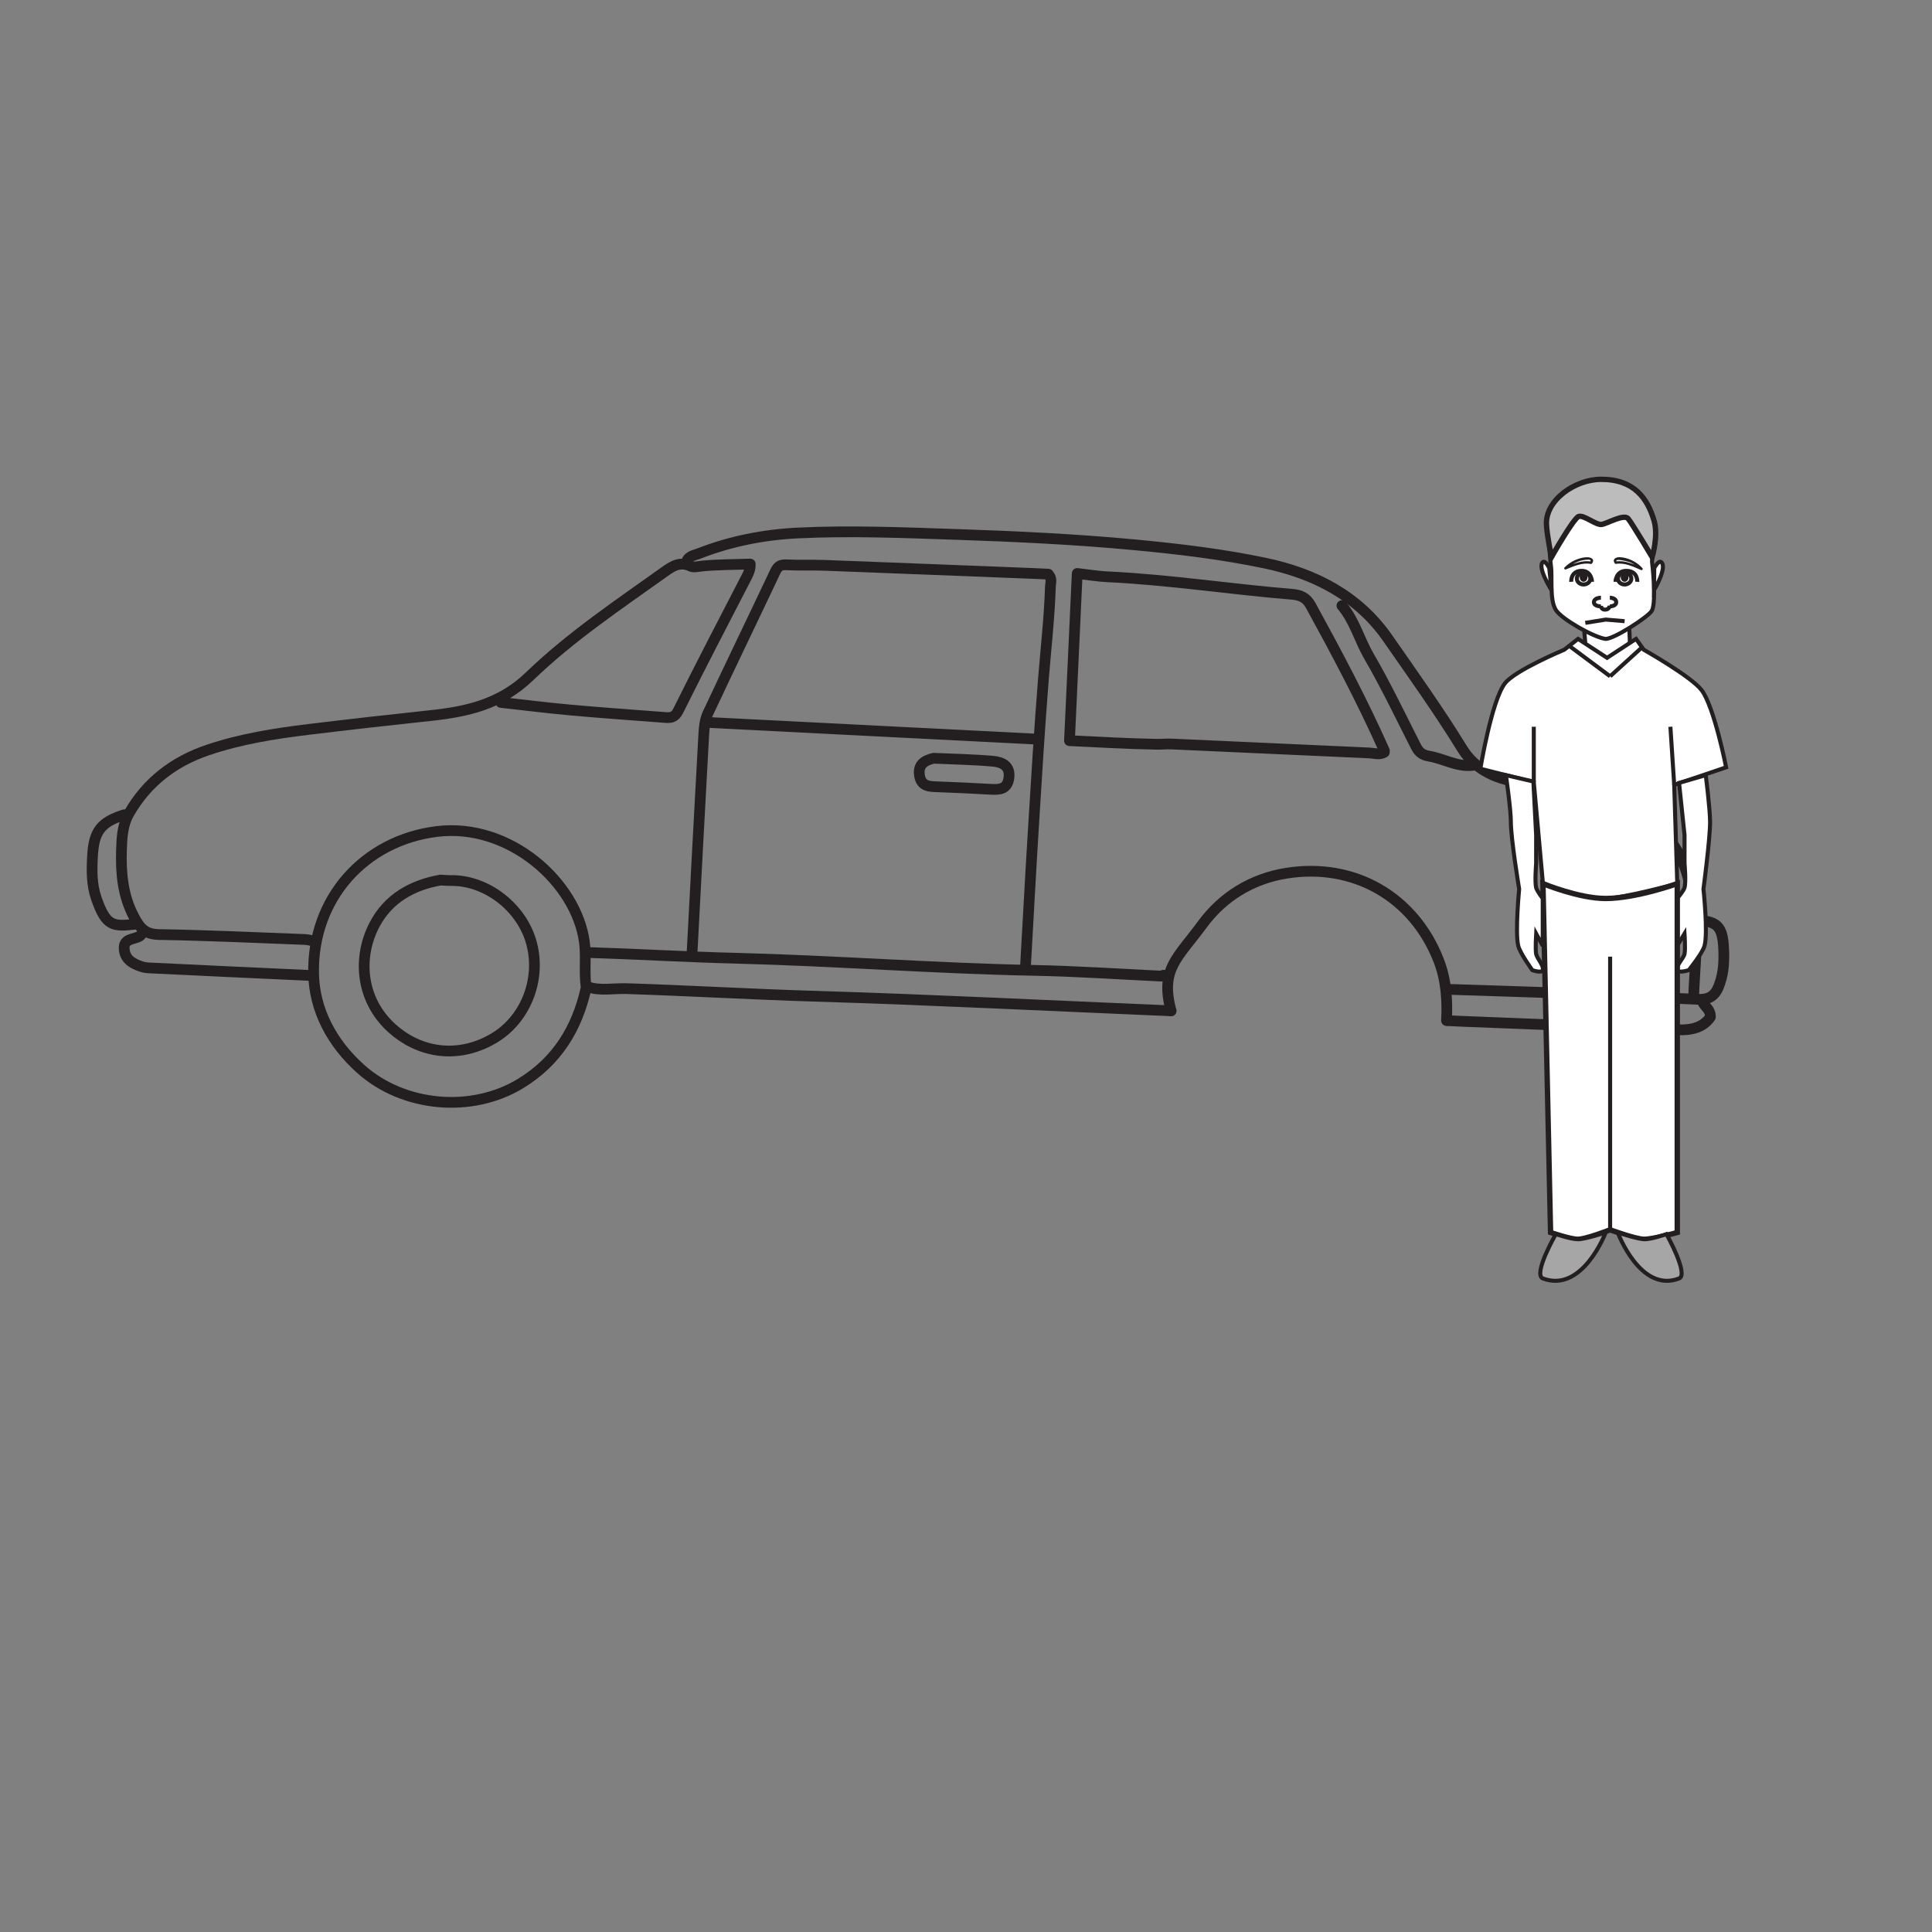 <?xml version="1.0" encoding="UTF-8"?>
<svg xmlns="http://www.w3.org/2000/svg" xmlns:xlink="http://www.w3.org/1999/xlink" width="360pt" height="360pt" viewBox="0 0 360 360" version="1.1">
<rect x="0" y="0" width="360" height="360" fill="#808080" stroke="none"/>
<g id="surface1">
<path style="fill:none;stroke-width:2;stroke-linecap:round;stroke-linejoin:round;stroke:rgb(13.73%,12.16%,12.549%);stroke-opacity:1;stroke-miterlimit:10;" d="M 0.001 -0.002 C -4.108 9.256 -8.862 18.178 -13.722 27.053 C -14.562 28.584 -15.679 29.033 -17.272 29.162 C -28.722 30.096 -40.089 31.873 -51.577 32.412 C -53.335 32.494 -55.077 32.795 -57.245 33.037 C -57.733 22.498 -58.202 12.33 -58.687 1.881 C -53.562 1.643 -48.015 1.311 -42.464 1.209 C -41.573 1.193 -40.601 1.299 -39.679 1.26 C -27.386 0.721 -15.097 0.131 -2.8 -0.408 C -1.882 -0.447 -0.917 -0.826 -0.015 -0.279 " transform="matrix(1,0,0,-1,257.968,139.893)"/>
<path style="fill:none;stroke-width:2;stroke-linecap:round;stroke-linejoin:round;stroke:rgb(13.73%,12.16%,12.549%);stroke-opacity:1;stroke-miterlimit:10;" d="M 0.001 -0.001 C 0.13 4.812 0.817 9.687 0.243 14.413 C -0.417 19.847 -0.925 25.534 -4.98 29.987 C -8.534 33.89 -13.14 35.714 -18.03 36.921 C -23.491 38.269 -29.042 39.241 -34.523 40.53 C -38.112 41.378 -41.144 43.187 -43.151 46.456 C -47.487 53.503 -52.308 60.245 -57.03 67.026 C -62.476 74.851 -70.562 79.038 -79.89 80.987 C -87.925 82.667 -96.019 83.628 -104.187 84.394 C -115.167 85.425 -126.167 85.948 -137.171 86.319 C -147.065 86.647 -156.987 87.077 -166.886 86.597 C -173.226 86.288 -179.448 85.073 -185.398 82.745 C -186.3 82.397 -187.526 82.272 -187.718 80.937 " transform="matrix(1,0,0,-1,315.581,185.909)"/>
<path style="fill:none;stroke-width:2;stroke-linecap:round;stroke-linejoin:round;stroke:rgb(13.73%,12.16%,12.549%);stroke-opacity:1;stroke-miterlimit:10;" d="M 0.001 0.001 C 0.497 8.685 0.954 17.372 1.493 26.056 C 2.067 35.384 2.622 44.716 3.372 54.032 C 3.829 59.751 4.493 65.458 4.665 71.2 C 4.685 71.845 5.036 72.548 4.278 73.442 C 3.591 73.474 2.665 73.521 1.735 73.56 C -11.304 74.071 -24.339 74.591 -37.378 75.083 C -39.78 75.173 -42.194 75.056 -44.593 75.181 C -45.714 75.235 -46.171 74.837 -46.628 73.864 C -50.788 65.052 -55.042 56.286 -59.175 47.462 C -59.714 46.314 -59.854 44.915 -59.925 43.622 C -60.694 29.856 -61.409 16.087 -62.14 2.317 " transform="matrix(1,0,0,-1,191.065,180.427)"/>
<path style="fill:none;stroke-width:2;stroke-linecap:round;stroke-linejoin:round;stroke:rgb(13.73%,12.16%,12.549%);stroke-opacity:1;stroke-miterlimit:10;" d="M 0.001 0 C -22.187 0.934 -44.37 2.051 -66.565 2.727 C -78.222 3.082 -89.862 3.762 -101.515 4.137 C -103.917 4.215 -106.355 3.66 -108.726 4.477 " transform="matrix(1,0,0,-1,218.21,188.352)"/>
<path style="fill:none;stroke-width:2;stroke-linecap:round;stroke-linejoin:round;stroke:rgb(13.73%,12.16%,12.549%);stroke-opacity:1;stroke-miterlimit:10;" d="M 0.002 -0.001 C 4.334 -0.477 8.658 -1.028 12.998 -1.418 C 18.806 -1.942 24.627 -2.348 30.439 -2.793 C 31.537 -2.879 32.373 -2.926 33.056 -1.555 C 37.216 6.824 41.541 15.124 45.837 23.437 C 46.205 24.148 46.505 24.835 46.478 25.785 C 43.513 25.687 40.537 25.695 37.591 25.421 C 36.837 25.351 35.931 25.109 35.38 25.378 C 33.459 26.324 31.994 25.406 30.599 24.41 C 21.939 18.222 13.021 12.257 5.38 4.886 C -0.065 -0.368 -6.303 -1.727 -13.17 -2.458 C -20.717 -3.262 -28.26 -4.11 -35.799 -5.028 C -42.163 -5.805 -48.491 -6.801 -54.596 -8.868 C -60.944 -11.016 -65.952 -14.852 -69.295 -20.704 C -70.498 -22.801 -70.62 -25.254 -70.686 -27.571 C -70.807 -31.829 -70.463 -36.001 -68.35 -39.961 C -67.233 -42.067 -66.272 -43.208 -63.69 -43.251 C -54.623 -43.403 -45.561 -43.829 -36.498 -44.172 C -35.854 -44.2 -35.213 -44.407 -34.573 -44.528 " transform="matrix(1,0,0,-1,93.319,130.886)"/>
<path style="fill:none;stroke-width:2;stroke-linecap:round;stroke-linejoin:round;stroke:rgb(13.73%,12.16%,12.549%);stroke-opacity:1;stroke-miterlimit:10;" d="M 0.001 0 C -2.085 7.828 1.216 9.809 5.813 16.082 C 9.642 21.297 15.048 24.602 21.477 25.641 C 33.966 27.648 45.208 21.371 49.88 9.356 C 51.267 5.777 51.528 1.996 51.325 -1.816 " transform="matrix(1,0,0,-1,218.21,188.352)"/>
<path style="fill:none;stroke-width:2;stroke-linecap:round;stroke-linejoin:round;stroke:rgb(13.73%,12.16%,12.549%);stroke-opacity:1;stroke-miterlimit:10;" d="M 0.001 -0 C -1.674 -7.574 -5.483 -13.68 -12.217 -17.77 C -21.272 -23.281 -33.932 -22.191 -41.905 -15.109 C -47.401 -10.23 -50.612 -4.035 -50.76 2.645 C -51.081 16.824 -41.213 27.531 -27.85 29.199 C -14.233 30.902 -1.819 19.656 -0.311 8.652 C 0.076 5.809 -0.381 3.051 0.013 0.277 " transform="matrix(1,0,0,-1,109.198,184.141)"/>
<path style="fill:none;stroke-width:2;stroke-linecap:round;stroke-linejoin:round;stroke:rgb(13.73%,12.16%,12.549%);stroke-opacity:1;stroke-miterlimit:10;" d="M 0.001 0.002 C -20.515 1.041 -41.03 2.084 -61.546 3.127 " transform="matrix(1,0,0,-1,193.319,137.736)"/>
<path style="fill:none;stroke-width:2;stroke-linecap:round;stroke-linejoin:round;stroke:rgb(13.73%,12.16%,12.549%);stroke-opacity:1;stroke-miterlimit:10;" d="M -0.001 -0.001 C -0.872 0.487 -0.001 -0.001 -0.931 0.042 C -8.786 0.417 -16.638 0.952 -24.497 1.104 C -43.103 1.468 -61.657 2.901 -80.251 3.374 C -89.317 3.601 -98.368 4.147 -107.435 4.425 " transform="matrix(1,0,0,-1,217.216,181.921)"/>
<path style="fill:none;stroke-width:2;stroke-linecap:round;stroke-linejoin:round;stroke:rgb(13.73%,12.16%,12.549%);stroke-opacity:1;stroke-miterlimit:10;" d="M 0.001 -0.001 C 0.27 -1.005 1.532 -1.411 1.485 -2.97 C 0.13 -4.978 -2.132 -5.45 -4.694 -5.349 C -18.007 -4.81 -31.319 -4.29 -44.632 -3.771 C -45.558 -3.731 -46.48 -3.685 -47.405 -3.642 " transform="matrix(1,0,0,-1,317.218,186.542)"/>
<path style="fill:none;stroke-width:2;stroke-linecap:round;stroke-linejoin:round;stroke:rgb(13.73%,12.16%,12.549%);stroke-opacity:1;stroke-miterlimit:10;" d="M -0.002 0.001 C 3.998 -0.186 4.881 -1.241 4.963 -6.343 C 4.994 -8.409 4.783 -10.425 3.951 -12.44 C 3.158 -14.358 1.846 -14.788 0.154 -14.718 C -8.072 -14.374 -16.299 -13.94 -24.529 -13.604 C -31.736 -13.311 -38.951 -13.112 -46.166 -12.87 " transform="matrix(1,0,0,-1,316.248,171.489)"/>
<path style="fill:none;stroke-width:2;stroke-linecap:round;stroke-linejoin:round;stroke:rgb(13.73%,12.16%,12.549%);stroke-opacity:1;stroke-miterlimit:10;" d="M 0.001 -0.001 C -0.097 -0.091 -0.183 -0.196 -0.292 -0.263 C -1.374 -0.907 -3.3 -0.646 -3.151 -2.634 C -3.011 -4.497 -1.714 -5.321 -0.015 -5.899 C 0.853 -6.192 1.665 -6.169 2.489 -6.212 C 12.196 -6.689 21.899 -7.13 31.606 -7.575 " transform="matrix(1,0,0,-1,26.292,174.19)"/>
<path style="fill:none;stroke-width:2;stroke-linecap:round;stroke-linejoin:round;stroke:rgb(13.73%,12.16%,12.549%);stroke-opacity:1;stroke-miterlimit:10;" d="M -0 -0.001 C 2.359 -2.778 3.242 -6.353 5.047 -9.45 C 8.211 -14.892 10.922 -20.595 13.773 -26.212 C 14.316 -27.27 14.93 -27.825 16.203 -28.04 C 18.973 -28.501 21.508 -30.13 24.469 -29.755 " transform="matrix(1,0,0,-1,250.047,112.851)"/>
<path style="fill:none;stroke-width:2;stroke-linecap:round;stroke-linejoin:round;stroke:rgb(13.73%,12.16%,12.549%);stroke-opacity:1;stroke-miterlimit:10;" d="M 0.001 -0.001 C -4.401 -1.384 -5.678 -3.087 -5.924 -7.786 C -6.061 -10.435 -6.104 -13.021 -5.202 -15.61 C -3.381 -20.849 -2.088 -20.868 2.115 -20.384 " transform="matrix(1,0,0,-1,23.159,151.815)"/>
<path style="fill:none;stroke-width:2;stroke-linecap:round;stroke-linejoin:round;stroke:rgb(13.73%,12.16%,12.549%);stroke-opacity:1;stroke-miterlimit:10;" d="M -0 -0.001 C -1.695 -0.4 -2.969 -1.146 -2.648 -3.212 C -2.324 -5.337 -0.707 -5.263 0.867 -5.326 C 4.102 -5.455 7.34 -5.591 10.57 -5.783 C 12.23 -5.88 13.699 -5.837 14.008 -3.705 C 14.328 -1.431 12.766 -0.716 11.086 -0.56 C 7.496 -0.236 3.883 -0.177 0.277 -0.013 " transform="matrix(1,0,0,-1,173.981,141.288)"/>
<path style="fill:none;stroke-width:2;stroke-linecap:round;stroke-linejoin:round;stroke:rgb(13.73%,12.16%,12.549%);stroke-opacity:1;stroke-miterlimit:10;" d="M 0.001 0.001 C -5.335 -0.96 -9.738 -3.456 -12.292 -8.343 C -15.41 -14.308 -14.972 -22.233 -9.031 -27.612 C -4.273 -31.917 2.778 -33.561 9.731 -29.604 C 15.778 -26.155 18.786 -18.694 17.016 -11.886 C 15.27 -5.144 8.626 0.013 1.942 -0.085 C 1.387 -0.093 0.833 -0.038 0.278 -0.015 " transform="matrix(1,0,0,-1,82.062,163.989)"/>
<path style=" stroke:none;fill-rule:nonzero;fill:rgb(100%,100%,100%);fill-opacity:1;" d="M 303.711 125.547 L 295.191 125.547 L 295.191 117.387 L 303.711 117.387 Z M 303.711 125.547 "/>
<path style="fill-rule:nonzero;fill:rgb(100%,100%,100%);fill-opacity:1;stroke-width:0.75;stroke-linecap:butt;stroke-linejoin:miter;stroke:rgb(13.73%,12.16%,12.549%);stroke-opacity:1;stroke-miterlimit:4;" d="M -0 0.001 C -0 0.001 -9.266 -3.87 -11.09 -6.3 C -13.574 -9.597 -15.645 -22.175 -15.645 -22.175 L -5.688 -24.694 L -3.984 -43.593 C -3.984 -43.593 2.273 -46.374 7.68 -46.358 C 10.828 -46.351 21.047 -43.593 21.047 -43.593 L 20.477 -25.194 L 30.152 -21.917 C 30.152 -21.917 27.934 -10.663 25.598 -7.558 C 23.687 -5.019 14.789 0.001 14.789 0.001 L 13.363 2.013 L 7.965 -1.515 L 2.559 2.013 Z M -0 0.001 " transform="matrix(1,0,0,-1,291.488,121.06)"/>
<path style=" stroke:none;fill-rule:nonzero;fill:rgb(100%,100%,100%);fill-opacity:1;" d="M 312.516 180.777 C 312.203 179.996 313.707 178.59 313.887 177.758 C 314.078 176.836 313.887 173.965 313.887 173.965 L 312.516 176.238 L 312.516 167.418 C 312.516 167.418 313.707 166.031 313.887 165.406 C 314.199 164.34 313.887 160.871 313.887 160.871 L 313.887 155.574 L 312.871 145.887 L 317.84 144.438 C 317.84 144.438 318.652 150.758 318.648 153.199 C 318.648 156.34 317.414 165.66 317.414 165.66 C 317.414 165.66 318.289 173.742 317.613 176.238 C 317.234 177.633 314.668 180.777 314.668 180.777 C 314.668 180.777 312.762 181.387 312.516 180.777 "/>
<path style="fill:none;stroke-width:0.75;stroke-linecap:butt;stroke-linejoin:miter;stroke:rgb(13.73%,12.16%,12.549%);stroke-opacity:1;stroke-miterlimit:4;" d="M 0.001 -0 C -0.311 0.781 1.192 2.187 1.372 3.019 C 1.564 3.941 1.372 6.812 1.372 6.812 L 0.001 4.539 L 0.001 13.359 C 0.001 13.359 1.192 14.746 1.372 15.371 C 1.685 16.437 1.372 19.906 1.372 19.906 L 1.372 25.203 L 0.356 34.891 L 5.325 36.34 C 5.325 36.34 6.138 30.019 6.134 27.578 C 6.134 24.437 4.899 15.117 4.899 15.117 C 4.899 15.117 5.774 7.035 5.099 4.539 C 4.72 3.144 2.153 -0 2.153 -0 C 2.153 -0 0.247 -0.609 0.001 -0 Z M 0.001 -0 " transform="matrix(1,0,0,-1,312.515,180.777)"/>
<path style=" stroke:none;fill-rule:nonzero;fill:rgb(100%,100%,100%);fill-opacity:1;" d="M 288.926 229.656 L 287.504 164.648 C 287.504 164.648 294.191 167.418 299.168 167.418 C 304.855 167.418 312.535 164.648 312.535 164.648 L 312.535 229.656 C 312.535 229.656 307.883 230.977 306.277 230.918 C 304.637 230.855 300.023 229.156 300.023 229.156 C 300.023 229.156 295.625 230.883 294.043 230.918 C 292.715 230.949 288.926 229.656 288.926 229.656 "/>
<path style="fill:none;stroke-width:1;stroke-linecap:butt;stroke-linejoin:miter;stroke:rgb(13.73%,12.16%,12.549%);stroke-opacity:1;stroke-miterlimit:10;" d="M -0.002 0 L -1.424 65.008 C -1.424 65.008 5.264 62.238 10.24 62.238 C 15.928 62.238 23.607 65.008 23.607 65.008 L 23.607 0 C 23.607 0 18.955 -1.32 17.35 -1.262 C 15.709 -1.199 11.096 0.5 11.096 0.5 C 11.096 0.5 6.697 -1.227 5.115 -1.262 C 3.787 -1.293 -0.002 0 -0.002 0 Z M -0.002 0 " transform="matrix(1,0,0,-1,288.928,229.656)"/>
<path style="fill:none;stroke-width:0.75;stroke-linecap:butt;stroke-linejoin:miter;stroke:rgb(13.73%,12.16%,12.549%);stroke-opacity:1;stroke-miterlimit:4;" d="M 0.001 -0.002 L 0.001 50.9 " transform="matrix(1,0,0,-1,300.022,229.154)"/>
<path style=" stroke:none;fill-rule:nonzero;fill:rgb(100%,100%,100%);fill-opacity:1;" d="M 288.996 105.449 C 288.699 103.18 288.469 98.539 288.996 96.301 C 289.602 93.781 294.223 89.766 298.77 89.832 C 303.324 89.906 307.426 92.973 307.832 96.586 C 308.07 98.801 307.832 104.668 307.832 104.668 C 307.832 104.668 308.699 111.832 307.832 113.742 C 307.32 114.863 300.484 119.246 299.113 119.043 C 296.945 118.723 291.078 115.426 289.941 113.703 C 288.684 111.809 289.293 107.656 288.996 105.449 "/>
<path style="fill:none;stroke-width:0.75;stroke-linecap:butt;stroke-linejoin:miter;stroke:rgb(13.73%,12.16%,12.549%);stroke-opacity:1;stroke-miterlimit:4;" d="M -0.001 0.001 C -0.298 2.271 -0.528 6.912 -0.001 9.15 C 0.604 11.669 5.226 15.685 9.772 15.619 C 14.327 15.544 18.429 12.478 18.835 8.865 C 19.073 6.65 18.835 0.783 18.835 0.783 C 18.835 0.783 19.702 -6.381 18.835 -8.291 C 18.323 -9.413 11.487 -13.795 10.116 -13.592 C 7.948 -13.272 2.081 -9.975 0.944 -8.252 C -0.314 -6.358 0.296 -2.206 -0.001 0.001 Z M -0.001 0.001 " transform="matrix(1,0,0,-1,288.997,105.451)"/>
<path style=" stroke:none;fill-rule:nonzero;fill:rgb(100%,100%,100%);fill-opacity:1;" d="M 287.465 180.777 C 287.75 179.996 286.398 178.59 286.234 177.758 C 286.066 176.836 286.234 173.965 286.234 173.965 L 287.465 176.238 L 287.465 167.418 C 287.465 167.418 286.402 166.031 286.234 165.406 C 285.961 164.34 286.234 160.871 286.234 160.871 L 286.234 155.574 L 285.723 145.625 L 280.602 144.438 C 280.602 144.438 281.527 150.746 281.527 153.184 C 281.531 156.324 283.074 165.66 283.074 165.66 C 283.074 165.66 282.293 173.742 282.902 176.238 C 283.238 177.633 285.531 180.777 285.531 180.777 C 285.531 180.777 287.242 181.387 287.465 180.777 "/>
<path style="fill:none;stroke-width:0.75;stroke-linecap:butt;stroke-linejoin:miter;stroke:rgb(13.73%,12.16%,12.549%);stroke-opacity:1;stroke-miterlimit:4;" d="M 0 -0 C 0.285 0.781 -1.066 2.187 -1.23 3.019 C -1.398 3.941 -1.23 6.812 -1.23 6.812 L 0 4.539 L 0 13.359 C 0 13.359 -1.062 14.746 -1.23 15.371 C -1.504 16.437 -1.23 19.906 -1.23 19.906 L -1.23 25.203 L -1.742 35.152 L -6.863 36.34 C -6.863 36.34 -5.937 30.031 -5.937 27.594 C -5.934 24.453 -4.391 15.117 -4.391 15.117 C -4.391 15.117 -5.172 7.035 -4.562 4.539 C -4.227 3.144 -1.934 -0 -1.934 -0 C -1.934 -0 -0.223 -0.609 0 -0 Z M 0 -0 " transform="matrix(1,0,0,-1,287.465,180.777)"/>
<path style="fill:none;stroke-width:0.75;stroke-linecap:butt;stroke-linejoin:miter;stroke:rgb(13.73%,12.16%,12.549%);stroke-opacity:1;stroke-miterlimit:4;" d="M -0.001 -0.001 L 0.112 -2.719 " transform="matrix(1,0,0,-1,303.599,117.07)"/>
<path style="fill:none;stroke-width:0.75;stroke-linecap:butt;stroke-linejoin:miter;stroke:rgb(13.73%,12.16%,12.549%);stroke-opacity:1;stroke-miterlimit:4;" d="M -0.001 0.001 L 0.202 -2.401 " transform="matrix(1,0,0,-1,295.192,117.388)"/>
<path style=" stroke:none;fill-rule:nonzero;fill:rgb(65.492%,64.864%,65.019%);fill-opacity:1;" d="M 287.504 238.227 C 285.562 237.496 289.898 229.961 289.898 229.961 C 289.898 229.961 292.715 230.918 294.043 230.918 C 295.383 230.918 299.195 229.656 299.195 229.656 C 299.195 229.656 294.898 240.996 287.504 238.227 "/>
<path style="fill:none;stroke-width:0.75;stroke-linecap:butt;stroke-linejoin:miter;stroke:rgb(13.73%,12.16%,12.549%);stroke-opacity:1;stroke-miterlimit:4;" d="M 0 0.002 C -1.941 0.732 2.395 8.268 2.395 8.268 C 2.395 8.268 5.211 7.311 6.539 7.311 C 7.879 7.311 11.691 8.572 11.691 8.572 C 11.691 8.572 7.395 -2.768 0 0.002 Z M 0 0.002 " transform="matrix(1,0,0,-1,287.504,238.228)"/>
<path style=" stroke:none;fill-rule:nonzero;fill:rgb(65.492%,64.864%,65.019%);fill-opacity:1;" d="M 312.863 238.227 C 314.754 237.496 310.52 229.961 310.52 229.961 C 310.52 229.961 307.766 230.918 306.473 230.918 C 305.168 230.918 301.441 229.656 301.441 229.656 C 301.441 229.656 305.637 240.996 312.863 238.227 "/>
<path style="fill:none;stroke-width:0.75;stroke-linecap:butt;stroke-linejoin:miter;stroke:rgb(13.73%,12.16%,12.549%);stroke-opacity:1;stroke-miterlimit:4;" d="M 0.001 0.002 C 1.892 0.732 -2.343 8.268 -2.343 8.268 C -2.343 8.268 -5.097 7.311 -6.39 7.311 C -7.694 7.311 -11.421 8.572 -11.421 8.572 C -11.421 8.572 -7.226 -2.768 0.001 0.002 Z M 0.001 0.002 " transform="matrix(1,0,0,-1,312.862,238.228)"/>
<path style="fill:none;stroke-width:0.75;stroke-linecap:butt;stroke-linejoin:miter;stroke:rgb(13.73%,12.16%,12.549%);stroke-opacity:1;stroke-miterlimit:4;" d="M 0.001 -0 L 7.63 -5.676 " transform="matrix(1,0,0,-1,292.394,120.343)"/>
<path style="fill:none;stroke-width:0.75;stroke-linecap:butt;stroke-linejoin:miter;stroke:rgb(13.73%,12.16%,12.549%);stroke-opacity:1;stroke-miterlimit:4;" d="M 0.001 -0.001 L 5.942 5.398 " transform="matrix(1,0,0,-1,300.022,126.019)"/>
<path style="fill:none;stroke-width:0.75;stroke-linecap:butt;stroke-linejoin:miter;stroke:rgb(13.73%,12.16%,12.549%);stroke-opacity:1;stroke-miterlimit:4;" d="M 0.001 -0.001 L 0.001 10.335 " transform="matrix(1,0,0,-1,285.8,145.753)"/>
<path style="fill:none;stroke-width:0.75;stroke-linecap:butt;stroke-linejoin:miter;stroke:rgb(13.73%,12.16%,12.549%);stroke-opacity:1;stroke-miterlimit:4;" d="M 0 0.001 L -0.711 10.837 " transform="matrix(1,0,0,-1,311.965,146.255)"/>
<path style="fill-rule:nonzero;fill:rgb(100%,100%,100%);fill-opacity:1;stroke-width:0.75;stroke-linecap:butt;stroke-linejoin:miter;stroke:rgb(13.73%,12.16%,12.549%);stroke-opacity:1;stroke-miterlimit:4;" d="M -0 0.002 C -0 0.002 -0.707 1.49 -1.168 1.146 C -2.344 0.256 0.414 -4.104 0.414 -4.104 Z M -0 0.002 " transform="matrix(1,0,0,-1,288.684,105.865)"/>
<path style="fill-rule:nonzero;fill:rgb(100%,100%,100%);fill-opacity:1;stroke-width:0.75;stroke-linecap:butt;stroke-linejoin:miter;stroke:rgb(13.73%,12.16%,12.549%);stroke-opacity:1;stroke-miterlimit:4;" d="M -0.002 0.002 C -0.002 0.002 0.768 1.49 1.268 1.146 C 2.541 0.256 -0.025 -4.104 -0.025 -4.104 Z M -0.002 0.002 " transform="matrix(1,0,0,-1,308.244,105.865)"/>
<path style="fill:none;stroke-width:0.75;stroke-linecap:butt;stroke-linejoin:miter;stroke:rgb(13.73%,12.16%,12.549%);stroke-opacity:1;stroke-miterlimit:4;" d="M 0.002 0 C 0.002 0 -0.049 2.114 -2.029 2.04 C -4.01 1.969 -3.877 0 -3.877 0 " transform="matrix(1,0,0,-1,296.65,108.411)"/>
<path style="fill:none;stroke-width:0.75;stroke-linecap:butt;stroke-linejoin:miter;stroke:rgb(13.73%,12.16%,12.549%);stroke-opacity:1;stroke-miterlimit:4;" d="M 0.002 -0.002 C 0.002 -0.603 -0.561 -1.099 -1.256 -1.099 C -1.943 -1.099 -2.506 -0.603 -2.506 -0.002 C -2.506 0.612 -1.943 1.104 -1.256 1.104 C -0.561 1.104 0.002 0.612 0.002 -0.002 Z M 0.002 -0.002 " transform="matrix(1,0,0,-1,296.33,107.811)"/>
<path style=" stroke:none;fill-rule:nonzero;fill:rgb(13.73%,12.16%,12.549%);fill-opacity:1;" d="M 295.805 107.566 C 295.805 108.031 295.48 108.41 295.074 108.41 C 294.68 108.41 294.352 108.031 294.352 107.566 C 294.352 107.094 294.68 106.707 295.074 106.707 C 295.48 106.707 295.805 107.094 295.805 107.566 "/>
<path style="fill:none;stroke-width:0.75;stroke-linecap:butt;stroke-linejoin:miter;stroke:rgb(13.73%,12.16%,12.549%);stroke-opacity:1;stroke-miterlimit:4;" d="M 0.001 0 C 0.001 0 0.056 2.114 2.13 2.04 C 4.204 1.969 4.067 0 4.067 0 " transform="matrix(1,0,0,-1,301.015,108.411)"/>
<path style="fill:none;stroke-width:0.75;stroke-linecap:butt;stroke-linejoin:miter;stroke:rgb(13.73%,12.16%,12.549%);stroke-opacity:1;stroke-miterlimit:4;" d="M -0 -0.002 C -0 -0.603 0.562 -1.099 1.246 -1.099 C 1.941 -1.099 2.5 -0.603 2.5 -0.002 C 2.5 0.612 1.941 1.104 1.246 1.104 C 0.562 1.104 -0 0.612 -0 -0.002 Z M -0 -0.002 " transform="matrix(1,0,0,-1,301.477,107.811)"/>
<path style=" stroke:none;fill-rule:nonzero;fill:rgb(13.73%,12.16%,12.549%);fill-opacity:1;" d="M 301.996 107.566 C 301.996 108.031 302.324 108.41 302.723 108.41 C 303.129 108.41 303.449 108.031 303.449 107.566 C 303.449 107.094 303.129 106.707 302.723 106.707 C 302.324 106.707 301.996 107.094 301.996 107.566 "/>
<path style="fill:none;stroke-width:0.75;stroke-linecap:butt;stroke-linejoin:miter;stroke:rgb(13.73%,12.16%,12.549%);stroke-opacity:1;stroke-miterlimit:4;" d="M -0.001 0 L 3.815 0.613 L 7.327 0.312 " transform="matrix(1,0,0,-1,295.396,116.062)"/>
<path style="fill:none;stroke-width:0.75;stroke-linecap:butt;stroke-linejoin:miter;stroke:rgb(13.73%,12.16%,12.549%);stroke-opacity:1;stroke-miterlimit:4;" d="M -0.001 -0.001 C -0.001 -0.001 1.183 -0.001 1.183 -0.84 C 1.183 -1.614 -0.001 -1.614 -0.001 -1.614 " transform="matrix(1,0,0,-1,299.97,111.378)"/>
<path style="fill:none;stroke-width:0.75;stroke-linecap:butt;stroke-linejoin:miter;stroke:rgb(13.73%,12.16%,12.549%);stroke-opacity:1;stroke-miterlimit:4;" d="M 0 -0.001 C 0 -0.001 -1.305 -0.001 -1.305 -0.84 C -1.305 -1.614 0 -1.614 0 -1.614 " transform="matrix(1,0,0,-1,298.312,111.378)"/>
<path style="fill:none;stroke-width:0.75;stroke-linecap:butt;stroke-linejoin:miter;stroke:rgb(13.73%,12.16%,12.549%);stroke-opacity:1;stroke-miterlimit:4;" d="M -0.001 -0.001 C -0.001 -0.001 0.022 -0.731 -0.817 -0.763 C -1.587 -0.79 -1.618 -0.056 -1.618 -0.056 " transform="matrix(1,0,0,-1,299.927,112.835)"/>
<path style=" stroke:none;fill-rule:nonzero;fill:rgb(74.12%,73.648%,73.766%);fill-opacity:1;" d="M 298.449 97.719 C 297.398 97.879 295.137 95.918 294.164 96.238 C 293.195 96.562 289.098 103.805 289.098 103.805 C 289.098 103.805 288.262 99.875 288.16 97.742 C 287.945 93.207 293.453 89.336 298.312 89.316 C 304.508 89.289 307 92.883 308.219 97.047 C 309.043 99.871 307.859 103.805 307.859 103.805 C 307.859 103.805 304.168 97.621 303.395 96.656 C 302.637 95.691 299.5 97.555 298.449 97.719 "/>
<path style="fill:none;stroke-width:1;stroke-linecap:butt;stroke-linejoin:miter;stroke:rgb(13.73%,12.16%,12.549%);stroke-opacity:1;stroke-miterlimit:4;" d="M 0 0 C -1.051 -0.16 -3.312 1.801 -4.285 1.481 C -5.254 1.157 -9.352 -6.085 -9.352 -6.085 C -9.352 -6.085 -10.187 -2.156 -10.289 -0.023 C -10.504 4.512 -4.996 8.383 -0.137 8.403 C 6.059 8.43 8.551 4.836 9.77 0.672 C 10.594 -2.152 9.41 -6.085 9.41 -6.085 C 9.41 -6.085 5.719 0.098 4.945 1.063 C 4.188 2.028 1.051 0.165 0 0 Z M 0 0 " transform="matrix(1,0,0,-1,298.449,97.719)"/>
<path style=" stroke:none;fill-rule:nonzero;fill:rgb(13.73%,12.16%,12.549%);fill-opacity:1;" d="M 296.629 105.012 C 297.266 104.199 296.445 103.824 295.734 103.832 C 294.246 103.855 292.574 104.633 291.523 105.75 C 291.371 105.914 291.559 106.191 291.754 106.109 C 293.191 105.531 294.863 104.77 296.422 105.086 C 296.695 105.137 296.785 104.695 296.512 104.645 C 294.867 104.312 293.133 105.074 291.613 105.684 C 291.691 105.805 291.766 105.926 291.844 106.047 C 292.414 105.445 293.168 105.016 293.906 104.703 C 294.566 104.422 295.277 104.289 295.98 104.277 C 296.312 104.273 296.523 104.43 296.309 104.715 C 296.129 104.941 296.449 105.234 296.629 105.012 "/>
<path style=" stroke:none;fill-rule:nonzero;fill:rgb(13.73%,12.16%,12.549%);fill-opacity:1;" d="M 301.262 104.719 C 300.637 103.863 303.531 104.688 303.781 104.789 C 304.496 105.102 305.211 105.582 305.738 106.188 C 305.82 106.059 305.898 105.938 305.98 105.812 C 304.473 105.16 302.742 104.332 301.074 104.625 C 300.801 104.672 300.824 105.121 301.094 105.074 C 302.695 104.793 304.344 105.59 305.781 106.215 C 306.02 106.32 306.191 106.031 306.023 105.844 C 305.004 104.688 303.32 103.871 301.809 103.824 C 301.113 103.805 300.328 104.188 300.902 104.977 C 301.074 105.203 301.43 104.949 301.262 104.719 "/>
</g>
</svg>
